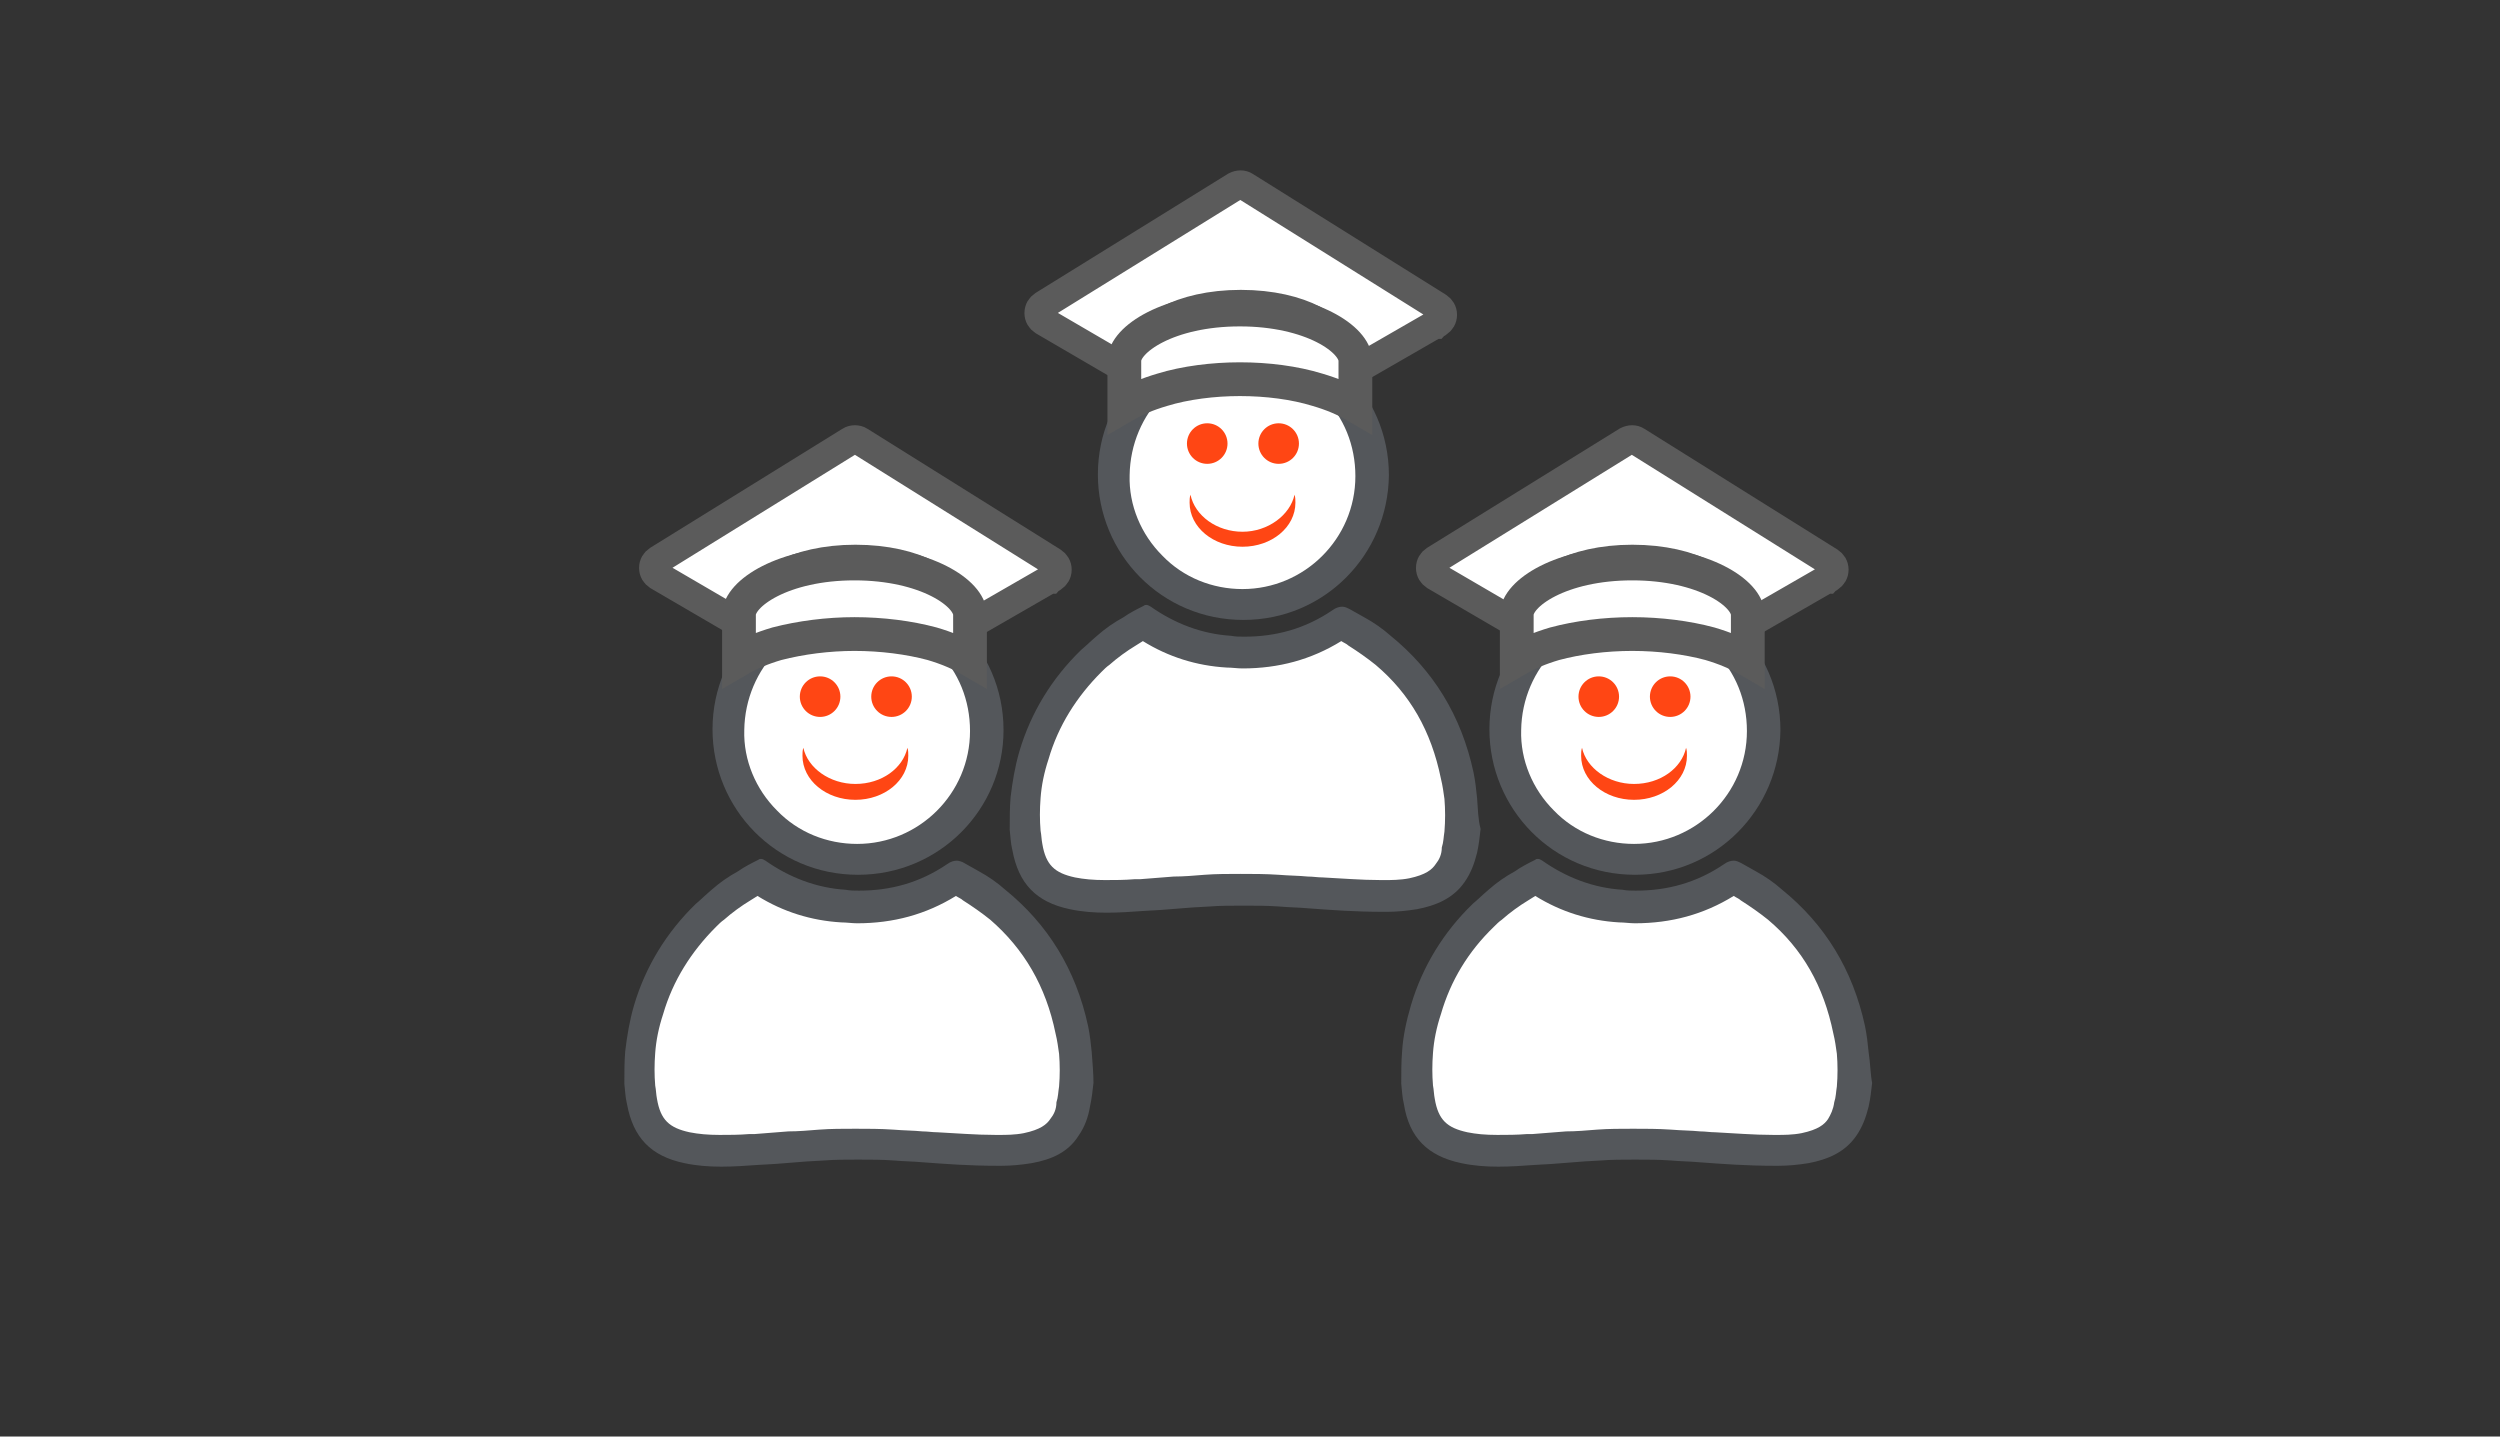 <?xml version="1.0" encoding="utf-8"?>
<!-- Generator: Adobe Illustrator 25.0.1, SVG Export Plug-In . SVG Version: 6.00 Build 0)  -->
<svg version="1.1" id="Layer_1" xmlns="http://www.w3.org/2000/svg" xmlns:xlink="http://www.w3.org/1999/xlink" x="0px" y="0px"
	 viewBox="0 0 283.5 162.9" style="enable-background:new 0 0 283.5 162.9;" xml:space="preserve">
<rect x="0" y="0" width="283.5" height="162.9" fill="#333333" stroke="none"/>
<style type="text/css">
	.st0{fill:#54575B;}
	.st1{fill:#FFFFFF;}
	.st2{fill:#FFFFFF;stroke:#5B5B5B;stroke-width:3.257;stroke-miterlimit:10;}
	.st3{fill:#FFFFFF;stroke:#5B5B5B;stroke-width:3.828;stroke-miterlimit:10;}
	.st4{fill:#FF4614;}
</style>
<g>
	<path class="st0" d="M123.8,119.3c-0.1-1-0.2-1.9-0.4-2.9c-1.4-6.5-4.6-11.6-9.4-15.5c-0.9-0.8-1.9-1.5-3-2.1
		c-0.5-0.3-1.1-0.6-1.6-0.9c-0.3-0.2-0.7-0.3-0.9-0.3c-0.3,0-0.7,0.1-1.1,0.4c-3.1,2.1-6.4,3-10,3c-0.5,0-1,0-1.5-0.1
		c-3.3-0.2-6.4-1.4-9.1-3.3c-0.2-0.1-0.3-0.2-0.5-0.2c-0.1,0-0.2,0-0.3,0.1c-0.8,0.4-1.6,0.8-2.3,1.3c-1.1,0.6-2.1,1.3-3,2.1
		c-0.6,0.5-1.2,1.1-1.8,1.6c-3.3,3.2-5.7,7.1-7,11.5c-0.5,1.7-0.8,3.5-1,5.2c-0.1,1.2-0.1,2.4-0.1,3.7c0.1,0.8,0.1,1.5,0.3,2.3
		c0.7,3.8,2.7,5.9,6.5,6.7c1.4,0.3,2.8,0.4,4.2,0.4c1.4,0,2.8-0.1,4.2-0.2c2.5-0.1,4.9-0.4,7.4-0.5c1.3-0.1,2.6-0.1,3.9-0.1
		c1.4,0,2.7,0,4.1,0.1c1.1,0.1,2.1,0.1,3.2,0.2c2.7,0.2,5.3,0.4,8.5,0.4l0,0c0.2,0,0.3,0,0.5,0c1,0,2.2-0.1,3.4-0.3
		c2.2-0.4,4.1-1.2,5.3-3.1c0.7-1,1.1-2.1,1.3-3.3c0.2-0.9,0.3-1.8,0.4-2.7C124,121.8,123.9,120.6,123.8,119.3z"/>
	<path class="st0" d="M97.1,66.3c-8.7,0-16.3,7.1-16.3,16.4c0,9,7.2,16.5,16.5,16.5l0,0c9.2,0,16.5-7.4,16.5-16.4
		c0-9.4-7.7-16.5-16.3-16.5c-0.1,0-0.1,0-0.2,0C97.2,66.3,97.1,66.3,97.1,66.3L97.1,66.3z"/>
	<path class="st1" d="M119.1,126.9c-0.4,0.6-1.1,1.2-3,1.6c-1,0.2-2.1,0.2-2.7,0.2c-0.1,0-0.3,0-0.4,0h-0.1l0,0
		c-2.3,0-4.5-0.2-6.6-0.3c-0.6,0-1.1-0.1-1.7-0.1c-1-0.1-2.1-0.1-3.3-0.2c-1.5-0.1-2.9-0.1-4.3-0.1s-2.8,0-4.1,0.1
		c-1.2,0.1-2.4,0.2-3.5,0.2c-1.3,0.1-2.6,0.2-3.8,0.3H85c-1.2,0.1-2.3,0.1-3.4,0.1c-1.3,0-2.4-0.1-3.4-0.3c-2.3-0.5-3.3-1.4-3.7-3.8
		c-0.1-0.5-0.1-1-0.2-1.5c-0.1-1.2-0.1-2.4,0-3.7c0.1-1.4,0.4-2.9,0.9-4.4c1.1-3.8,3.2-7.1,6-9.9c0.3-0.3,0.6-0.6,0.9-0.8
		c0.9-0.8,2-1.6,3-2.2c0.3-0.2,0.5-0.3,0.8-0.5c2.9,1.8,6.1,2.8,9.5,3c0.6,0,1.2,0.1,1.8,0.1c4.1,0,7.8-1,11.2-3.1
		c0.3,0.2,0.6,0.3,0.8,0.5c1.1,0.7,2.1,1.4,3.1,2.2c3.8,3.3,6.3,7.5,7.4,12.9c0.2,0.8,0.3,1.6,0.4,2.3c0.1,1.2,0.1,2.5,0,3.7
		c-0.1,0.6-0.1,1.2-0.3,1.8C119.8,125.8,119.5,126.4,119.1,126.9z"/>
	<path class="st1" d="M97.1,70L97.1,70h0.2l0,0l0,0h0.1c3.3,0,6.5,1.4,8.9,3.8c2.4,2.4,3.7,5.6,3.7,9.1c0,7.1-5.8,12.8-12.8,12.8
		c-3.4,0-6.7-1.3-9.1-3.8c-2.4-2.4-3.8-5.7-3.7-9.1C84.5,75.7,90.1,70,97.1,70"/>
	<g>
		<path class="st2" d="M109.2,71.1c-0.2,0-0.4-0.1-0.5-0.1c-0.3-0.2-0.5-0.5-0.5-0.9v-1.7c0-2.1-4.2-5-11.2-5
			c-6.9,0-11.2,2.9-11.2,5V70c0,0.4-0.2,0.7-0.5,0.9s-0.7,0.2-1.1,0l-9.6-5.6c-0.3-0.2-0.5-0.5-0.5-0.9c0-0.4,0.2-0.7,0.5-0.9
			L96.4,50c0.3-0.2,0.8-0.2,1.1,0l21.9,13.7c0.3,0.2,0.5,0.5,0.5,0.9s-0.2,0.7-0.5,0.9l0,0c-0.1,0.1-0.2,0.1-0.3,0.2c0,0,0,0-0.1,0
			l-9.2,5.3C109.6,71,109.4,71.1,109.2,71.1z"/>
		<path class="st3" d="M96.9,71.9c3.1,0,6.2,0.4,8.8,1.1c1.7,0.5,3.1,1.1,4.3,1.8v-5.1c0-2.4-5-5.8-13.1-5.8s-13.1,3.4-13.1,5.8v5.1
			c1.2-0.7,2.6-1.3,4.3-1.8C90.8,72.3,93.9,71.9,96.9,71.9z"/>
	</g>
</g>
<g>
	<path class="st0" d="M167.5,90.5c-0.1-1-0.2-1.9-0.4-2.9c-1.4-6.5-4.6-11.6-9.4-15.5c-0.9-0.8-1.9-1.5-3-2.1
		c-0.5-0.3-1.1-0.6-1.6-0.9c-0.4-0.2-0.6-0.3-0.9-0.3c-0.3,0-0.7,0.1-1.1,0.4c-3.1,2.1-6.4,3-10,3c-0.5,0-1,0-1.5-0.1
		c-3.3-0.2-6.4-1.4-9.1-3.3c-0.2-0.1-0.3-0.2-0.5-0.2c-0.1,0-0.2,0-0.3,0.1c-0.8,0.4-1.6,0.8-2.3,1.3c-1.1,0.6-2.1,1.3-3,2.1
		c-0.6,0.5-1.2,1.1-1.8,1.6c-3.3,3.2-5.7,7.1-7,11.5c-0.5,1.7-0.8,3.5-1,5.2c-0.1,1.2-0.1,2.4-0.1,3.7c0.1,0.8,0.1,1.5,0.3,2.3
		c0.7,3.8,2.7,5.9,6.5,6.7c1.4,0.3,2.8,0.4,4.2,0.4c1.4,0,2.8-0.1,4.2-0.2c2.5-0.1,4.9-0.4,7.4-0.5c1.3-0.1,2.6-0.1,3.9-0.1
		c1.4,0,2.7,0,4.1,0.1c1.1,0.1,2.1,0.1,3.2,0.2c2.7,0.2,5.4,0.4,8.5,0.4l0,0c0.2,0,0.3,0,0.5,0c1,0,2.2-0.1,3.4-0.3
		c2.1-0.4,4.1-1.2,5.4-3.1c0.7-1,1.1-2.1,1.4-3.3c0.2-0.9,0.3-1.8,0.4-2.7C167.6,92.9,167.6,91.7,167.5,90.5z"/>
	<path class="st0" d="M140.8,37.4c-8.7,0-16.3,7.1-16.3,16.4c0,9,7.2,16.5,16.5,16.5l0,0c9.2,0,16.4-7.4,16.5-16.4
		c0-9.4-7.7-16.5-16.3-16.5c-0.1,0-0.1,0-0.2,0C140.9,37.4,140.8,37.4,140.8,37.4L140.8,37.4z"/>
	<path class="st1" d="M162.8,98c-0.4,0.6-1.1,1.2-3,1.6c-1,0.2-2.1,0.2-2.7,0.2c-0.1,0-0.3,0-0.4,0h-0.1l0,0c-2.3,0-4.5-0.2-6.6-0.3
		c-0.6,0-1.1-0.1-1.7-0.1c-1-0.1-2.1-0.1-3.3-0.2c-1.5-0.1-2.9-0.1-4.3-0.1c-1.4,0-2.8,0-4.1,0.1c-1.2,0.1-2.4,0.2-3.5,0.2
		c-1.3,0.1-2.6,0.2-3.8,0.3h-0.6c-1.2,0.1-2.3,0.1-3.4,0.1c-1.3,0-2.4-0.1-3.4-0.3c-2.3-0.5-3.3-1.4-3.7-3.8c-0.1-0.5-0.1-1-0.2-1.5
		c-0.1-1.2-0.1-2.4,0-3.7c0.1-1.4,0.4-2.9,0.9-4.4c1.1-3.8,3.2-7.1,6-9.9c0.3-0.3,0.6-0.6,0.9-0.8c0.9-0.8,2-1.6,3-2.2
		c0.3-0.2,0.5-0.3,0.8-0.5c2.9,1.8,6.1,2.8,9.5,3c0.6,0,1.2,0.1,1.8,0.1c4.1,0,7.8-1,11.2-3.1c0.3,0.2,0.6,0.3,0.8,0.5
		c1.1,0.7,2.1,1.4,3.1,2.2c3.9,3.3,6.3,7.5,7.4,12.9c0.2,0.8,0.3,1.6,0.4,2.3c0.1,1.2,0.1,2.5,0,3.7c-0.1,0.6-0.1,1.2-0.3,1.8
		C163.5,96.9,163.2,97.5,162.8,98z"/>
	<path class="st1" d="M140.8,41.1L140.8,41.1h0.2l0,0l0,0h0.1c3.3,0,6.5,1.4,8.9,3.8s3.7,5.6,3.7,9.1c0,7.1-5.8,12.8-12.8,12.8
		c-3.4,0-6.7-1.3-9.1-3.8c-2.4-2.4-3.8-5.7-3.7-9.1C128.2,46.8,133.8,41.1,140.8,41.1"/>
	<g>
		<path class="st2" d="M152.9,42.2c-0.2,0-0.4-0.1-0.5-0.1c-0.3-0.2-0.5-0.5-0.5-0.9v-1.7c0-2.1-4.2-5-11.2-5
			c-6.9,0-11.2,2.9-11.2,5v1.6c0,0.4-0.2,0.7-0.5,0.9c-0.3,0.2-0.7,0.2-1.1,0l-9.6-5.6c-0.3-0.2-0.5-0.5-0.5-0.9s0.2-0.7,0.5-0.9
			l21.8-13.5c0.4-0.2,0.8-0.2,1.1,0l21.9,13.7c0.3,0.2,0.5,0.5,0.5,0.9s-0.2,0.7-0.5,0.9l0,0c-0.1,0.1-0.2,0.1-0.3,0.2
			c0,0,0,0-0.1,0l-9.2,5.3C153.3,42.1,153.1,42.2,152.9,42.2z"/>
		<path class="st3" d="M140.6,43c3.1,0,6.2,0.4,8.8,1.2c1.7,0.5,3.1,1.1,4.3,1.8v-5.1c0-2.4-5-5.8-13.1-5.8s-13.1,3.4-13.1,5.8V46
			c1.2-0.7,2.6-1.3,4.3-1.8C134.4,43.4,137.6,43,140.6,43z"/>
	</g>
</g>
<g>
	<path class="st0" d="M211.9,119.3c-0.1-1-0.2-1.9-0.4-2.9c-1.4-6.5-4.6-11.6-9.4-15.5c-0.9-0.8-1.9-1.5-3-2.1
		c-0.5-0.3-1.1-0.6-1.6-0.9c-0.4-0.2-0.6-0.3-0.9-0.3c-0.3,0-0.7,0.1-1.1,0.4c-3.1,2.1-6.4,3-10,3c-0.5,0-1,0-1.5-0.1
		c-3.3-0.2-6.4-1.4-9.1-3.3c-0.2-0.1-0.3-0.2-0.5-0.2c-0.1,0-0.2,0-0.3,0.1c-0.8,0.4-1.6,0.8-2.3,1.3c-1.1,0.6-2.1,1.3-3,2.1
		c-0.6,0.5-1.2,1.1-1.8,1.6c-3.3,3.2-5.7,7.1-7,11.5c-0.5,1.7-0.9,3.5-1,5.2c-0.1,1.2-0.1,2.4-0.1,3.7c0.1,0.8,0.1,1.5,0.3,2.3
		c0.6,3.8,2.7,5.9,6.5,6.7c1.4,0.3,2.8,0.4,4.2,0.4s2.8-0.1,4.2-0.2c2.5-0.1,4.9-0.4,7.4-0.5c1.3-0.1,2.6-0.1,3.9-0.1
		c1.4,0,2.7,0,4.1,0.1c1.1,0.1,2.1,0.1,3.2,0.2c2.7,0.2,5.4,0.4,8.5,0.4l0,0c0.2,0,0.3,0,0.5,0c1,0,2.2-0.1,3.4-0.3
		c2.1-0.4,4.1-1.2,5.4-3.1c0.7-1,1.1-2.1,1.4-3.3c0.2-0.9,0.3-1.8,0.4-2.7C212.1,121.8,212.1,120.6,211.9,119.3z"/>
	<path class="st0" d="M185.2,66.3c-8.7,0-16.3,7.1-16.3,16.4c0,9,7.2,16.5,16.5,16.5l0,0c9.2,0,16.4-7.4,16.5-16.4
		c0-9.4-7.7-16.5-16.3-16.5c-0.1,0-0.1,0-0.2,0C185.3,66.3,185.3,66.3,185.2,66.3L185.2,66.3z"/>
	<path class="st1" d="M207.3,126.9c-0.4,0.6-1.1,1.2-3,1.6c-1,0.2-2.1,0.2-2.7,0.2c-0.1,0-0.3,0-0.4,0h-0.1l0,0
		c-2.3,0-4.5-0.2-6.6-0.3c-0.6,0-1.1-0.1-1.7-0.1c-1-0.1-2.1-0.1-3.3-0.2c-1.5-0.1-2.9-0.1-4.3-0.1c-1.4,0-2.8,0-4.1,0.1
		c-1.2,0.1-2.4,0.2-3.5,0.2c-1.3,0.1-2.6,0.2-3.8,0.3h-0.6c-1.2,0.1-2.3,0.1-3.4,0.1c-1.4,0-2.4-0.1-3.4-0.3
		c-2.3-0.5-3.3-1.4-3.7-3.8c-0.1-0.5-0.1-1-0.2-1.5c-0.1-1.2-0.1-2.4,0-3.7c0.1-1.4,0.4-2.9,0.9-4.4c1.1-3.8,3.1-7.1,6-9.9
		c0.3-0.3,0.6-0.6,0.9-0.8c0.9-0.8,2-1.6,3-2.2c0.3-0.2,0.5-0.3,0.8-0.5c2.9,1.8,6.1,2.8,9.5,3c0.6,0,1.2,0.1,1.8,0.1
		c4.1,0,7.8-1,11.2-3.1c0.3,0.2,0.6,0.3,0.8,0.5c1.1,0.7,2.1,1.4,3.1,2.2c3.9,3.3,6.3,7.5,7.4,12.9c0.2,0.8,0.3,1.6,0.4,2.3
		c0.1,1.2,0.1,2.5,0,3.7c-0.1,0.6-0.1,1.2-0.3,1.8C207.9,125.8,207.6,126.4,207.3,126.9z"/>
	<path class="st1" d="M185.2,70L185.2,70h0.2l0,0l0,0h0.1c3.3,0,6.5,1.4,8.9,3.8c2.4,2.4,3.7,5.6,3.7,9.1c0,7.1-5.8,12.8-12.8,12.8
		c-3.4,0-6.7-1.3-9.1-3.8c-2.4-2.4-3.8-5.7-3.7-9.1C172.6,75.7,178.3,70,185.2,70"/>
	<g>
		<path class="st2" d="M197.3,71.1c-0.2,0-0.4-0.1-0.5-0.1c-0.3-0.2-0.5-0.5-0.5-0.9v-1.7c0-2.1-4.2-5-11.2-5
			c-6.9,0-11.2,2.9-11.2,5V70c0,0.4-0.2,0.7-0.5,0.9c-0.3,0.2-0.7,0.2-1.1,0l-9.6-5.6c-0.3-0.2-0.5-0.5-0.5-0.9
			c0-0.4,0.2-0.7,0.5-0.9L184.5,50c0.4-0.2,0.8-0.2,1.1,0l21.9,13.7c0.3,0.2,0.5,0.5,0.5,0.9s-0.2,0.7-0.5,0.9l0,0
			c-0.1,0.1-0.2,0.1-0.3,0.2c0,0,0,0-0.1,0l-9.2,5.3C197.7,71,197.5,71.1,197.3,71.1z"/>
		<path class="st3" d="M185.1,71.9c3.1,0,6.2,0.4,8.8,1.1c1.7,0.5,3.1,1.1,4.3,1.8v-5.1c0-2.4-5-5.8-13.1-5.8S172,67.3,172,69.7v5.1
			c1.2-0.7,2.6-1.3,4.3-1.8C178.9,72.3,182,71.9,185.1,71.9z"/>
	</g>
</g>
<g>
	<path class="st4" d="M97,88.9c-2.9,0-5.4-1.8-5.9-4.1C91,85.1,91,85.4,91,85.7c0,2.8,2.7,5,6,5s6-2.2,6-5c0-0.3,0-0.6-0.1-0.9
		C102.4,87.1,100,88.9,97,88.9z"/>
	<circle class="st4" cx="93" cy="79" r="2.3"/>
	<circle class="st4" cx="101.1" cy="79" r="2.3"/>
</g>
<g>
	<path class="st4" d="M185.3,88.9c-2.9,0-5.4-1.8-5.9-4.1c-0.1,0.3-0.1,0.6-0.1,0.9c0,2.8,2.7,5,6,5c3.3,0,6-2.2,6-5
		c0-0.3,0-0.6-0.1-0.9C190.7,87.1,188.3,88.9,185.3,88.9z"/>
	<circle class="st4" cx="181.3" cy="79" r="2.3"/>
	<circle class="st4" cx="189.4" cy="79" r="2.3"/>
</g>
<g>
	<path class="st4" d="M140.9,60.3c-2.9,0-5.4-1.8-5.9-4.2c-0.1,0.3-0.1,0.6-0.1,0.9c0,2.8,2.7,5,6,5c3.3,0,6-2.2,6-5
		c0-0.3,0-0.6-0.1-0.9C146.3,58.4,143.8,60.3,140.9,60.3z"/>
	<circle class="st4" cx="136.9" cy="50.3" r="2.3"/>
	<circle class="st4" cx="145" cy="50.3" r="2.3"/>
</g>
</svg>
